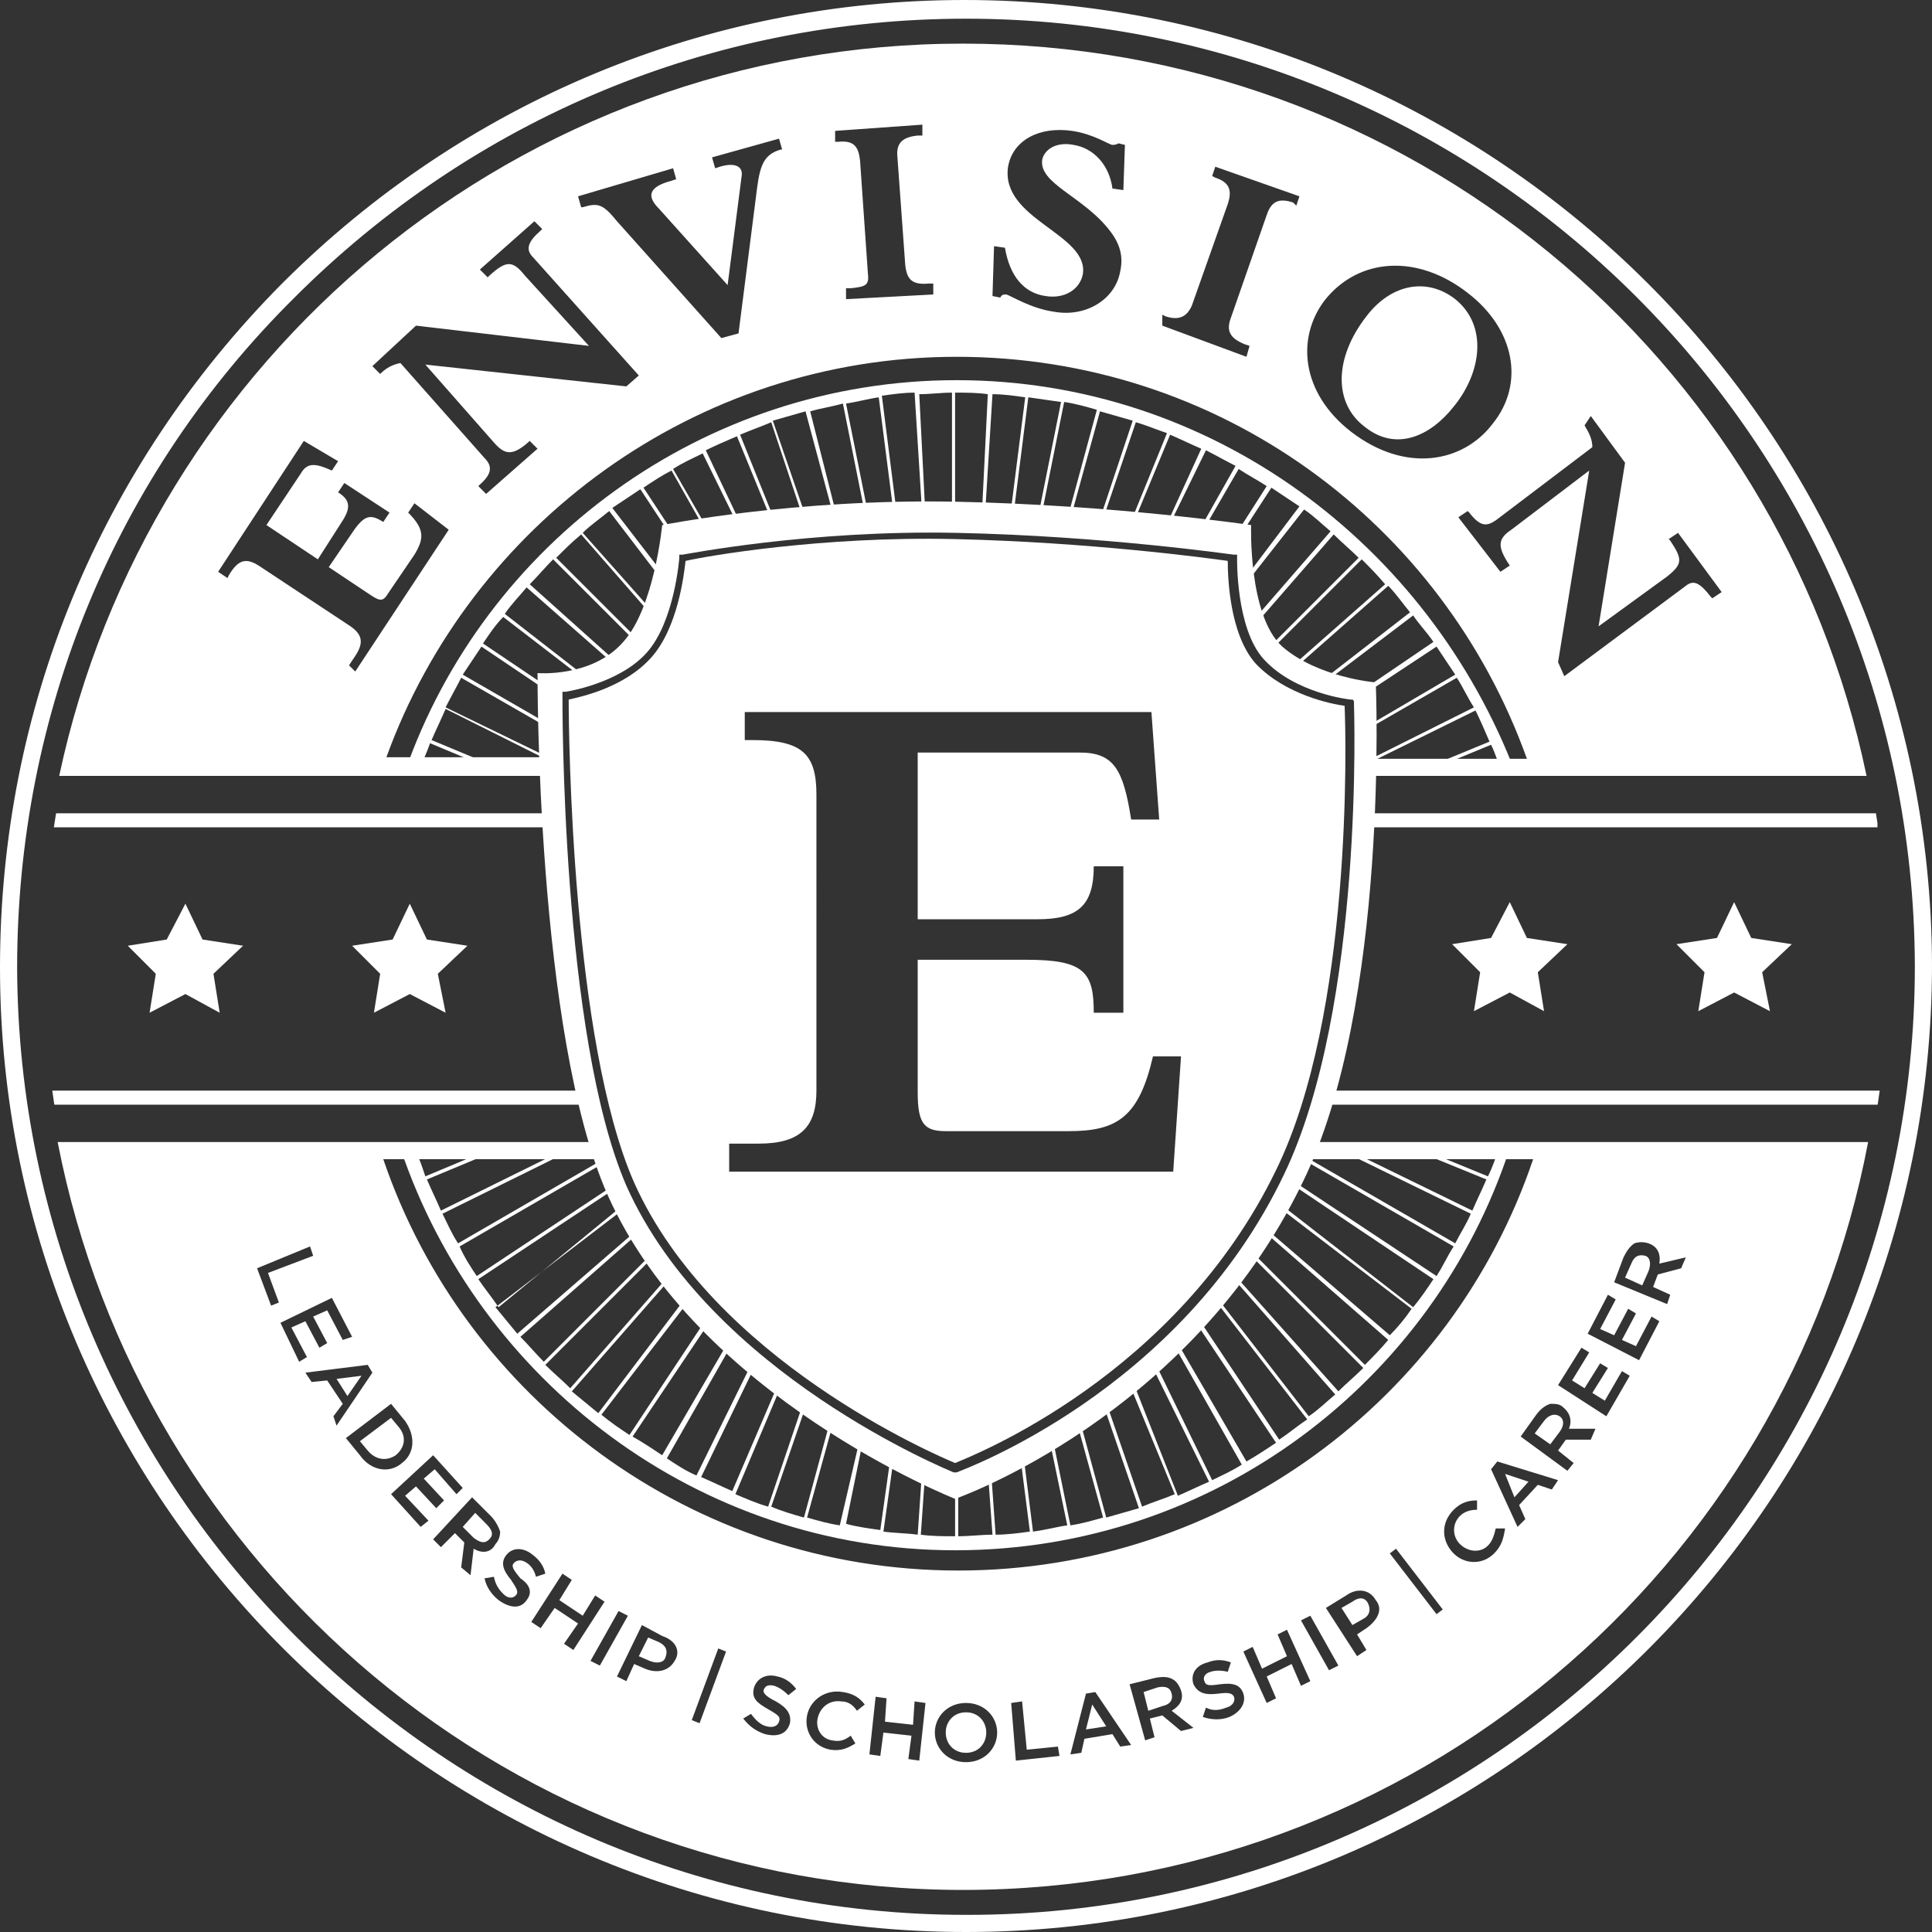 <?xml version="1.0" encoding="utf-8"?>
<!-- Generator: Adobe Illustrator 27.0.0, SVG Export Plug-In . SVG Version: 6.00 Build 0)  -->
<svg version="1.1" id="Layer_1" xmlns="http://www.w3.org/2000/svg" xmlns:xlink="http://www.w3.org/1999/xlink" x="0px" y="0px"
	 viewBox="0 0 124 124" style="enable-background:new 0 0 124 124;" xml:space="preserve">
<rect x="0" y="0" width="124" height="124" fill="#333333" stroke="none"/>
<g>
	<g>
		<g>
			<path style="fill:none;" d="M61.5,24.8c-20.5,0-37.1,16.6-37.1,37.1S41,99,61.5,99s37.1-16.6,37.1-37.1S82,24.8,61.5,24.8z
				 M86.9,59.4c-0.1,2.4-0.3,4.7-0.8,7c-1,4.1-2.1,8.2-4.3,11.9C77.6,85.3,71,92.1,63,94.7c-0.6,0.5-1.4,0.8-2.3,0.3
				c-4.6-2.2-9.7-3.7-13.1-7.8c-1.7-2.1-3.6-4-5.2-6.1c-0.8-1-1.6-1.9-2.1-3.1c-0.3-0.6-0.2-2.2-0.6-2.6c-2-2-1.5-4-2.2-6.5
				c-0.7-2.6-1.3-5.1-1.5-7.8c-0.2-2.8-0.3-5.5-0.5-8.3c-0.1-1.2-0.1-2.4,0.1-3.7c0.2-1,0.2-1.3-0.3-2.1c-0.6-0.9-0.3-1.8,0.2-2.3
				c0.2-0.7,0.9-1.2,1.9-1.2c2.7,0.2,4.7-3.4,5.6-5.4c0-0.1,0.1-0.2,0.1-0.2c-0.6-1.2,0-3.1,1.8-3.1c2.4,0,4.6-0.6,6.9-0.9
				c2.3-0.3,4.5-0.4,6.8-0.5c3.9,0,7.9,0.1,11.8,0c2.5-0.1,5.8-0.3,8,1c0.3,0.2,0.6,0.5,0.9,0.7c0.2,0.1,0.3,0.3,0.4,0.5
				c0.4,0.6,0.7,1.3,0.6,2.1c0,0.1,0,0.2,0,0.3c0.3,1.1,0.6,2.2,0.8,3.3c0.3,0.2,0.5,0.4,0.8,0.6c0.8,0.6,1.6,1.1,2.4,1.6
				c0.3,0.2,0.7,0.4,1,0.6c-0.3-0.2-0.3,0,0.3,0.2c0.6,0.2,1.3,0.8,1.4,1.4c0.4,2.1,0.3,4.3,0.2,6.5l0,0
				C87.6,54.7,87,56.9,86.9,59.4z"/>
			<g>
				<path style="fill:#FFFFFF;" d="M61.4,24.4c-16.3,0-30.3,10.5-35.4,25.1h0.9c0.2-0.6,0.5-1.2,0.7-1.8l4.3,1.8h0.6l-4.8-2
					c0.3-0.7,0.6-1.3,0.9-2l7,3.5c0-0.1,0-0.2,0-0.2l-7-3.4c0.3-0.6,0.7-1.3,1-1.9l5.4,3.1c0-0.1-0.1-0.2-0.1-0.3l-5.2-3
					c0.4-0.6,0.8-1.2,1.2-1.8l4.6,3.1c0-0.1,0.1-0.1,0.1-0.2L31,41.3c0.4-0.6,0.8-1.2,1.3-1.7l5.2,4c0.1,0,0.2,0,0.3,0l-5.4-4.2
					c0.4-0.6,0.9-1.1,1.4-1.7l5.8,5.1c0.1,0,0.1-0.1,0.2-0.1L34,37.5c0.5-0.5,1-1.1,1.5-1.6l5.5,5.5c0-0.1,0.1-0.1,0.1-0.2l-5.4-5.4
					c0.5-0.5,1-1,1.6-1.5l4.8,5.5c0-0.1,0.1-0.1,0.1-0.2l-4.8-5.4c0.5-0.5,1.1-0.9,1.7-1.4l3.9,5.1c0,0,0-0.1,0.1-0.1
					C43,37.7,43,37.6,43,37.4l-3.7-4.8c0.6-0.4,1.2-0.8,1.8-1.2l2.5,3.8c0.1,0,0.1-0.1,0.2-0.1l-2.5-3.8c0.6-0.4,1.2-0.8,1.8-1.1
					l2.6,4.6c0.1,0,0.2,0,0.2,0l-2.7-4.7c0.6-0.4,1.3-0.7,1.9-1l2.7,5.5c0.1,0,0.2,0,0.2,0l-2.7-5.7c0.6-0.3,1.3-0.6,2-0.9l2.5,6.1
					H50l-2.5-6.2c0.7-0.3,1.3-0.5,2-0.8l2.2,6.6c0.1,0,0.2,0,0.2,0L49.6,27c0.7-0.2,1.4-0.4,2.1-0.6l1.9,7.1c0.1,0,0.2,0,0.2,0
					L52,26.4c0.7-0.2,1.4-0.3,2.1-0.5l1.5,7.5c0.1,0,0.2,0,0.2,0l-1.5-7.5c0.7-0.1,1.4-0.3,2.1-0.4l1,7.8c0.1,0,0.2,0,0.2,0l-1-7.9
					c0.7-0.1,1.4-0.2,2.1-0.2l0.5,8c0.1,0,0.2,0,0.2,0L59,25.3c0.7,0,1.4-0.1,2.1-0.1v8.1c0.1,0,0.2,0,0.2,0v-8.1
					c0.7,0,1.4,0,2.1,0.1L63,33.4c0.1,0,0.2,0,0.2,0l0.5-8.1c0.7,0,1.4,0.1,2.1,0.2l-1,7.9c0.1,0,0.2,0,0.2,0l1-7.9
					c0.7,0.1,1.4,0.2,2.1,0.3l-1.5,7.5c0.1,0,0.2,0,0.2,0l1.5-7.5c0.7,0.1,1.4,0.3,2.1,0.5l-1.9,7c0.1,0,0.2,0,0.2,0l1.9-6.9
					c0.7,0.2,1.4,0.4,2.1,0.6l-2.1,6.3c0.1,0,0.2,0,0.2,0l2.1-6.2c0.7,0.2,1.4,0.5,2,0.7l-2.2,5.4c0.1,0,0.2,0,0.2,0l2.2-5.3
					c0.7,0.3,1.3,0.6,2,0.9L75,33.4c0.1,0,0.2,0,0.2,0l2.2-4.5c0.6,0.3,1.3,0.7,1.9,1l-2.2,3.9c0.1,0,0.1,0.1,0.2,0.1l2.2-3.8
					c0.6,0.4,1.2,0.7,1.8,1.1L79,34.8c0.1,0,0.1,0.1,0.2,0.2l2.4-3.7c0.6,0.4,1.2,0.8,1.8,1.2l-3.1,4.1c0,0.1,0,0.2,0.1,0.3l3.3-4.2
					c0.6,0.4,1.1,0.9,1.7,1.4l-4.6,5.3c0,0.1,0,0.2,0.1,0.3l4.7-5.4c0.5,0.5,1.1,1,1.6,1.5l-5.8,5.8c0.1,0,0.1,0.1,0.2,0.1l5.8-5.8
					c0.5,0.5,1,1,1.5,1.6L83,42.7c0.1,0,0.1,0.1,0.2,0.1l5.9-5.2c0.5,0.5,0.9,1.1,1.4,1.7l-5.8,4.5c0.1,0,0.1,0.1,0.2,0.1l5.8-4.4
					c0.4,0.6,0.9,1.1,1.3,1.7l-5.3,3.6c0.1,0,0.1,0.1,0.2,0.2l5.3-3.5c0.4,0.6,0.8,1.2,1.2,1.8l-5.8,3.4c0,0.1,0,0.2,0,0.2l5.9-3.4
					c0.4,0.6,0.7,1.3,1.1,1.9l-6.8,3.4c0,0.1,0,0.2,0,0.2l6.9-3.4c0.3,0.6,0.6,1.3,0.9,2l-5.1,2.1h0.6l4.6-1.9
					c0.3,0.6,0.5,1.3,0.7,1.9h0.9C91.7,34.9,77.7,24.4,61.4,24.4z"/>
				<path style="fill:#FFFFFF;" d="M96.2,73.7c-0.2,0.6-0.4,1.2-0.7,1.8l-4.4-1.8h-0.6l4.9,2c-0.3,0.7-0.6,1.3-0.9,2l-8.2-4h-0.5
					l8.6,4.2c-0.3,0.7-0.7,1.3-1,1.9l-9.7-5.6c0,0.1-0.1,0.1-0.1,0.2l9.7,5.6c-0.4,0.6-0.7,1.3-1.1,1.9L83,75.8
					c0,0.1-0.1,0.1-0.1,0.2l9.1,6.1c-0.4,0.6-0.8,1.2-1.3,1.8l-8.5-6.6c0,0.1-0.1,0.1-0.1,0.2l8.5,6.5c-0.4,0.6-0.9,1.2-1.4,1.7
					l-7.9-6.8c0,0.1-0.1,0.1-0.1,0.2l7.9,6.9c-0.5,0.6-1,1.1-1.5,1.6l-7.2-7.2c0,0.1-0.1,0.1-0.1,0.2l7.2,7.2
					c-0.5,0.5-1.1,1-1.6,1.5l-6.6-7.4c0,0.1-0.1,0.1-0.1,0.2l6.5,7.4c-0.6,0.5-1.1,1-1.7,1.4l-5.8-7.5c0,0.1-0.1,0.1-0.1,0.2
					l5.8,7.5c-0.6,0.4-1.2,0.9-1.8,1.3l-5-7.5C77,85,77,85,76.9,85.1l5,7.5c-0.6,0.4-1.2,0.8-1.9,1.2l-4.3-7.4
					c-0.1,0.1-0.1,0.1-0.2,0.2l4.2,7.4c-0.6,0.4-1.3,0.7-1.9,1l-3.5-7.2c-0.1,0.1-0.1,0.1-0.2,0.2l3.5,7.1c-0.7,0.3-1.3,0.6-2,0.9
					l-2.8-7.1c-0.1,0.1-0.1,0.1-0.2,0.2l2.8,6.8c-0.7,0.3-1.4,0.5-2.1,0.8l-2.2-6.4c-0.1,0-0.1,0.1-0.2,0.1l2.2,6.4
					c-0.7,0.2-1.4,0.4-2.1,0.6l-1.6-5.9c-0.1,0-0.1,0.1-0.2,0.1l1.6,5.8c-0.7,0.2-1.4,0.4-2.1,0.5l-1.1-5.4c-0.1,0-0.1,0.1-0.2,0.1
					l1.1,5.3c-0.7,0.1-1.4,0.3-2.2,0.4l-0.6-4.8c-0.1,0-0.1,0.1-0.2,0.1l0.6,4.7c-0.7,0.1-1.5,0.2-2.2,0.2l-0.3-4.2
					c-0.1,0-0.1,0.1-0.2,0.1l0.3,4.1c-0.7,0-1.5,0.1-2.2,0.1v-3.5c-0.1,0-0.2,0-0.2,0v3.5c-0.7,0-1.5,0-2.2-0.1l0.3-4.3
					c-0.1,0-0.1-0.1-0.2-0.1l-0.3,4.4c-0.7-0.1-1.5-0.1-2.2-0.2l0.7-5c-0.1,0-0.1-0.1-0.2-0.1l-0.7,5c-0.7-0.1-1.5-0.2-2.2-0.4
					l1.1-5.4c-0.1,0-0.1-0.1-0.2-0.1l-1.3,5.6c-0.7-0.1-1.4-0.3-2.1-0.5l1.6-5.8c-0.1,0-0.1-0.1-0.2-0.1l-1.6,5.9
					c-0.7-0.2-1.4-0.4-2.1-0.7l2.1-6.1c-0.1,0-0.1-0.1-0.2-0.1l-2.1,6.2c-0.7-0.2-1.4-0.5-2.1-0.8l2.7-6.4c-0.1,0-0.1-0.1-0.2-0.1
					L47,95.7c-0.7-0.3-1.3-0.6-2-0.9l3.3-6.8c-0.1-0.1-0.1-0.1-0.2-0.2l-3.4,6.9c-0.7-0.3-1.3-0.7-1.9-1.1l4.1-7.2
					c-0.1-0.1-0.1-0.1-0.2-0.2l-4.2,7.2c-0.6-0.4-1.2-0.8-1.9-1.2l4.9-7.3c-0.1-0.1-0.1-0.1-0.2-0.2l-4.9,7.4
					c-0.6-0.4-1.2-0.8-1.8-1.3l5.6-7.3c-0.1-0.1-0.1-0.1-0.2-0.2l-5.6,7.4c-0.6-0.5-1.1-0.9-1.7-1.4l6.3-7.2c0-0.1-0.1-0.1-0.1-0.2
					l-6.3,7.2c-0.5-0.5-1.1-1-1.6-1.5l6.9-6.9c0-0.1-0.1-0.1-0.1-0.2l-6.9,6.9c-0.5-0.5-1-1.1-1.5-1.6l7.4-6.5
					c0-0.1-0.1-0.1-0.1-0.2l-7.5,6.5c-0.5-0.6-0.9-1.1-1.4-1.7l8.1-6.2c0-0.1,0-0.1-0.1-0.2L32,83.9c-0.4-0.6-0.9-1.2-1.3-1.8
					l9.2-6.1c0-0.1,0-0.2-0.1-0.2l-9.2,6.1c-0.4-0.6-0.8-1.2-1.1-1.9l9.5-5.5c0-0.1-0.1-0.1-0.1-0.2l-9.5,5.5
					c-0.4-0.6-0.7-1.3-1-1.9l8.5-4.2h-0.5l-8.1,4c-0.3-0.7-0.6-1.3-0.9-2l4.8-2h-0.6l-4.3,1.8c-0.2-0.6-0.4-1.2-0.7-1.8h-0.9
					c5,14.9,19.1,25.8,35.6,25.8c16.6,0,30.7-10.8,35.6-25.8H96.2z"/>
			</g>
			<g>
				<path style="fill:#FFFFFF;" d="M62,124C27.9,124,0,96.2,0,62.1C0,45.5,6.4,30,18.1,18.2C29.8,6.5,45.4,0,61.9,0
					c34.2,0,62,27.8,62.1,61.9C124,96.1,96.3,124,62,124L62,124z M62,1.2c-16.3,0-31.6,6.4-43.1,17.9C7.4,30.5,1.1,45.8,1.1,62.1
					c0.1,33.5,27.4,60.8,60.9,60.8h0.1c33.6,0,60.8-27.4,60.8-60.9C122.8,28.4,95.5,1.2,62,1.2z"/>
			</g>
			<g>
				<polygon style="fill:#FFFFFF;" points="26.3,58 27.4,60.3 30,60.7 28.1,62.5 28.6,65 26.3,63.8 24,65 24.4,62.5 22.6,60.7 
					25.2,60.3 				"/>
				<polygon style="fill:#FFFFFF;" points="11.9,58 13,60.3 15.6,60.7 13.7,62.5 14.1,65 11.9,63.8 9.6,65 10,62.5 8.2,60.7 
					10.7,60.3 				"/>
			</g>
			<g>
				<polygon style="fill:#FFFFFF;" points="111.3,57.9 112.4,60.2 115,60.6 113.1,62.4 113.6,64.9 111.3,63.7 109,64.9 109.4,62.4 
					107.6,60.6 110.2,60.2 				"/>
				<polygon style="fill:#FFFFFF;" points="96.9,57.9 98,60.2 100.6,60.6 98.7,62.4 99.1,64.9 96.9,63.7 94.6,64.9 95,62.4 
					93.2,60.6 95.7,60.2 				"/>
			</g>
			<g>
				<g>
					<defs>
						<circle id="SVGID_1_" cx="62" cy="61.9" r="59.2"/>
					</defs>
					<clipPath id="SVGID_00000164487788807204824740000018165325840260256957_">
						<use xlink:href="#SVGID_1_"  style="overflow:visible;"/>
					</clipPath>
					<g style="clip-path:url(#SVGID_00000164487788807204824740000018165325840260256957_);">
						<g>
							<path style="fill:#FFFFFF;" d="M35.5,52.7c0-0.2,0-0.3,0-0.5H2.7v0.9h32.8C35.5,53,35.5,52.9,35.5,52.7z"/>
							<path style="fill:#FFFFFF;" d="M87.2,52.2L87.2,52.2c0.1,0.3,0.1,0.6,0.1,0.9h33.2v-0.9H87.2z"/>
						</g>
					</g>
				</g>
				<g>
					<defs>
						<circle id="SVGID_00000102545306926791253940000016139900840989077422_" cx="62" cy="61.9" r="59.2"/>
					</defs>
					<clipPath id="SVGID_00000044144268555599455270000015945200337997659778_">
						<use xlink:href="#SVGID_00000102545306926791253940000016139900840989077422_"  style="overflow:visible;"/>
					</clipPath>
					<g style="clip-path:url(#SVGID_00000044144268555599455270000015945200337997659778_);">
						<g>
							<path style="fill:#FFFFFF;" d="M37.7,70H2.9v0.9h35C37.8,70.6,37.8,70.3,37.7,70z"/>
							<path style="fill:#FFFFFF;" d="M85.1,70c-0.1,0.3-0.2,0.6-0.3,0.9h35.9V70H85.1z"/>
						</g>
					</g>
				</g>
			</g>
			<g>
				<path style="fill:#FFFFFF;" d="M30.5,97.1L29.7,98l0.7,0.7c0.4,0.3,0.7,0.4,1,0.1l0,0c0.3-0.3,0.2-0.6-0.2-1L30.5,97.1z"/>
				<path style="fill:#FFFFFF;" d="M87.8,102.9c-0.2-0.4-0.6-0.4-1-0.1l-0.7,0.4l0.7,1.1l0.7-0.4C87.9,103.7,88,103.3,87.8,102.9
					L87.8,102.9z"/>
				<path style="fill:#FFFFFF;" d="M62,109.9c-0.8,0-1.3,0.6-1.3,1.3l0,0c0,0.7,0.5,1.3,1.3,1.3s1.3-0.6,1.3-1.3l0,0
					C63.3,110.5,62.8,109.9,62,109.9z"/>
				<polygon style="fill:#FFFFFF;" points="98.1,95.1 96.6,94.6 97.2,96.1 				"/>
				<path style="fill:#FFFFFF;" d="M75.2,108.7c-0.1-0.4-0.4-0.5-0.9-0.4l-0.9,0.3l0.3,1.2l0.9-0.3
					C75.1,109.4,75.3,109.1,75.2,108.7L75.2,108.7z"/>
				<path style="fill:#FFFFFF;" d="M42.3,105.4l-0.7-0.3l-0.6,1.2l0.7,0.3c0.5,0.2,0.9,0.1,1-0.2l0,0
					C42.9,105.9,42.7,105.6,42.3,105.4z"/>
				<polygon style="fill:#FFFFFF;" points="69.7,111 71,110.8 70.1,109.4 				"/>
				<path style="fill:#FFFFFF;" d="M100.1,90.9L100.1,90.9c-0.3-0.2-0.7-0.1-1,0.3L98.5,92l1,0.7l0.6-0.8
					C100.4,91.5,100.4,91.1,100.1,90.9z"/>
				<polygon style="fill:#FFFFFF;" points="22.3,89.6 23.2,88.3 21.6,88.5 				"/>
				<path style="fill:#FFFFFF;" d="M25.6,91.6L25.1,91l-2,1.5l0.5,0.6c0.5,0.6,1.2,0.7,1.8,0.3l0,0C26,92.9,26.1,92.2,25.6,91.6z"/>
				<path style="fill:#FFFFFF;" d="M84.1,73.3c-0.1,0.4-0.3,0.8-0.4,1.1h14.7c-5.2,15.4-19.8,26.4-36.9,26.4S29.8,89.7,24.6,74.4
					h14.3c-0.2-0.4-0.4-0.8-0.5-1.1H3.7c5.3,27.3,29.3,48,58.1,48c28.9,0,52.9-20.6,58.1-48H84.1z M16.5,81.4l3.4-1.4l0.2,0.6
					l-2.9,1.1l0.7,1.9l-0.5,0.2L16.5,81.4z M18,84.9l3.3-1.6l1.3,2.5L22,86l-1-1.9l-0.9,0.4l0.9,1.7l-0.5,0.3l-0.9-1.7l-0.9,0.4
					l1,1.9l-0.5,0.3L18,84.9z M21.4,90.9l0.6-0.8l-1-1.5l-1,0.1l-0.4-0.6l4-0.5l0.3,0.5l-2.3,3.4L21.4,90.9z M23.1,93.4l-0.9-1.1
					l2.9-2.2l0.9,1.1c0.7,1,0.6,2.1-0.2,2.7l0,0C25,94.6,23.8,94.4,23.1,93.4z M27,98l-1.9-2.1l2.7-2.5l1.9,2.1l-0.4,0.4l-1.4-1.6
					l-0.7,0.6l1.3,1.4L28,96.8l-1.3-1.4L26,96l1.5,1.6L27,98z M30.4,99.4l-0.2,1.7l-0.6-0.5l0.2-1.6l0,0l-0.6-0.6l-0.9,0.9l-0.5-0.5
					l2.5-2.7l1.2,1.2c0.3,0.3,0.5,0.7,0.6,1c0,0.3-0.1,0.6-0.3,0.8l0,0C31.5,99.7,30.9,99.7,30.4,99.4z M33.8,102.7L33.8,102.7
					c-0.4,0.6-1.1,0.5-1.8,0c-0.5-0.4-0.8-0.9-0.9-1.4l0.6-0.1c0.1,0.5,0.3,0.8,0.6,1.1c0.3,0.3,0.6,0.3,0.8,0.1l0,0
					c0.2-0.2,0.1-0.4-0.3-1c-0.5-0.6-0.7-1.1-0.3-1.6l0,0c0.4-0.5,1.1-0.5,1.7,0c0.4,0.3,0.7,0.7,0.8,1.2l-0.6,0.2
					c-0.1-0.4-0.3-0.7-0.6-0.9c-0.3-0.2-0.6-0.2-0.8,0l0,0c-0.2,0.2-0.1,0.4,0.4,1C34,101.7,34.2,102.2,33.8,102.7z M36.2,105.5
					l0.9-1.3l-1.5-1l-0.9,1.3l-0.6-0.4l2-3.1l0.6,0.4l-0.8,1.3l1.5,1l0.8-1.3l0.6,0.4l-2,3.1L36.2,105.5z M37.9,106.6l1.8-3.2
					l0.6,0.3l-1.8,3.2L37.9,106.6z M43.3,106.6L43.3,106.6c-0.4,0.7-1.2,0.8-1.9,0.5l-0.7-0.3l-0.5,1.1l-0.6-0.3l1.6-3.3l1.3,0.7
					C43.4,105.3,43.7,106,43.3,106.6z M44.9,110.6l-0.5-0.2l1.7-4.6l0.5,0.2L44.9,110.6z M49.8,109.2c0.7,0.4,1,0.8,0.9,1.4l0,0
					c-0.2,0.7-0.8,0.9-1.6,0.7c-0.6-0.2-1-0.5-1.4-1l0.5-0.3c0.3,0.4,0.6,0.7,1,0.8c0.4,0.1,0.7,0,0.8-0.3l0,0
					c0.1-0.3,0-0.4-0.7-0.8s-1.1-0.7-0.9-1.4l0,0c0.2-0.6,0.8-0.9,1.5-0.7c0.5,0.1,0.9,0.4,1.2,0.8l-0.5,0.4
					c-0.3-0.3-0.6-0.5-0.9-0.6c-0.4-0.1-0.6,0-0.7,0.3l0,0C49,108.7,49.2,108.9,49.8,109.2z M53.4,111.7c0.5,0.1,0.8,0,1.2-0.3
					l0.3,0.5c-0.5,0.3-0.9,0.5-1.6,0.4c-1.1-0.2-1.7-1.2-1.5-2.2l0,0c0.2-1,1.2-1.7,2.3-1.5c0.7,0.1,1.1,0.4,1.4,0.8l-0.5,0.4
					c-0.2-0.3-0.5-0.6-1-0.6c-0.7-0.1-1.3,0.3-1.5,1l0,0C52.3,110.9,52.7,111.6,53.4,111.7z M59,113l-0.7-0.1l0.2-1.5l-1.8-0.2
					l-0.2,1.5l-0.7-0.1l0.4-3.7l0.7,0.1l-0.1,1.5l1.8,0.2l0.1-1.5l0.7,0.1L59,113z M64,111.2c0,1-0.8,1.9-2,1.9s-2-0.9-2-1.9l0,0
					c0-1,0.8-1.9,2-1.9S64,110.2,64,111.2L64,111.2z M65.2,113l-0.3-3.7l0.7-0.1l0.3,3.1l2-0.2l0.1,0.6L65.2,113z M71.9,112.1
					l-0.5-0.8l-1.8,0.3l-0.2,0.9l-0.7,0.1l1-3.9l0.6-0.1l2.3,3.4L71.9,112.1z M75.8,111.1l-1.2-1l0,0l-0.8,0.2l0.3,1.2l-0.6,0.2
					l-1-3.6l1.6-0.4c0.5-0.1,0.9-0.1,1.2,0.1c0.2,0.1,0.4,0.4,0.5,0.7l0,0c0.2,0.6-0.1,1-0.6,1.3l1.4,1.1L75.8,111.1z M78.9,110.2
					c-0.5,0.2-1.1,0.2-1.7,0l0.2-0.6c0.4,0.2,0.8,0.2,1.3,0c0.4-0.1,0.6-0.4,0.5-0.7l0,0c-0.1-0.2-0.3-0.3-1-0.2
					c-0.8,0.1-1.3,0-1.6-0.6l0,0c-0.2-0.6,0.1-1.2,0.9-1.4c0.5-0.2,1-0.2,1.5,0l-0.2,0.6c-0.4-0.1-0.8-0.1-1.1,0
					c-0.4,0.1-0.5,0.4-0.4,0.6l0,0c0.1,0.3,0.3,0.3,1,0.2c0.8-0.1,1.3,0,1.5,0.6l0,0C80,109.3,79.6,109.9,78.9,110.2z M83.5,108.2
					l-0.6-1.4l-1.6,0.8l0.6,1.4l-0.6,0.3l-1.5-3.3l0.6-0.3l0.6,1.4l1.6-0.8l-0.6-1.4l0.6-0.3l1.5,3.3L83.5,108.2z M85.3,107.2
					l-1.8-3.2l0.6-0.3l1.8,3.2L85.3,107.2z M87.7,104.5l-0.6,0.4l0.6,1l-0.6,0.4l-2-3.1l1.3-0.8c0.7-0.5,1.5-0.4,1.9,0.3l0,0
					C88.8,103.3,88.4,104,87.7,104.5z M92.2,103.6l-3-3.9l0.4-0.3l3,3.9L92.2,103.6z M95.9,99.7c-0.8,0.8-2,0.7-2.7-0.1l0,0
					c-0.7-0.8-0.7-1.9,0.1-2.7c0.5-0.5,1-0.6,1.5-0.6v0.6c-0.4,0-0.8,0.1-1.1,0.4c-0.5,0.5-0.5,1.3,0,1.8l0,0
					c0.5,0.5,1.3,0.6,1.8,0.1c0.3-0.3,0.4-0.7,0.5-1.1h0.6C96.5,98.7,96.4,99.2,95.9,99.7z M99.6,95.6l-0.9-0.3l-1.2,1.3l0.4,0.9
					L97.4,98l-1.7-3.7l0.4-0.5L100,95L99.6,95.6z M102.1,92.4h-1.6l0,0l-0.5,0.7l1,0.8l-0.4,0.5l-3-2.2l1-1.4
					c0.3-0.4,0.6-0.6,0.9-0.7c0.3,0,0.6,0,0.8,0.2l0,0c0.5,0.4,0.6,0.9,0.4,1.4h1.7L102.1,92.4z M103.1,90.9l-3.1-2l1.5-2.4l0.5,0.3
					l-1.1,1.8l0.8,0.5l1-1.6l0.5,0.3l-1,1.6l0.8,0.5l1.1-1.9l0.5,0.3L103.1,90.9z M105.2,87.3l-3.3-1.7l1.3-2.5l0.5,0.3l-1,1.9
					l0.9,0.4l0.9-1.7l0.5,0.3l-0.9,1.7l0.9,0.4l1-1.9l0.5,0.3L105.2,87.3z M107.2,83.1l-0.2,0.6l-3.4-1.4l0.6-1.6
					c0.2-0.4,0.4-0.7,0.7-0.9c0.3-0.1,0.6-0.1,0.9,0l0,0c0.6,0.2,0.8,0.7,0.7,1.3l1.7-0.4l-0.3,0.7l-1.5,0.4l0,0l-0.3,0.8
					L107.2,83.1z"/>
				<path style="fill:#FFFFFF;" d="M105.6,80.6L105.6,80.6c-0.4-0.1-0.7,0-0.9,0.5l-0.4,0.9l1.1,0.5l0.4-0.9
					C106,81.1,105.9,80.7,105.6,80.6z"/>
			</g>
			<g>
				<path style="fill:#FFFFFF;" d="M61.4,22.9c16.9,0,31.2,10.7,36.6,25.8H87.2c0,0.4,0,0.8,0,1.1h32.6c-5.6-26.9-29.4-47-58-47
					c-28.5,0-52.3,20.2-58,47h31.6c0-0.3,0.1-0.5,0.1-0.8c0-0.1,0-0.3,0.1-0.4H24.8C30.2,33.7,44.6,22.9,61.4,22.9z M102.1,26.7
					l2.2,3l-1.7,10.5L107,37c1-0.8,1-1.1,0.2-2.3l-0.1-0.1l0.6-0.4l2.8,3.8l-0.6,0.4l-0.1-0.1c-0.7-0.9-1.1-1.1-1.6-0.7l-7.8,5.8
					l-0.4-0.9l2-12.3L97,34c-0.9,0.6-0.9,1.1-0.1,2.3l-0.6,0.4l-2.7-3.5l0.6-0.4l0.1,0.1c0.7,0.9,1.1,0.9,1.7,0.5l6.2-4.7
					c0-0.5-0.2-0.9-0.5-1.4L102.1,26.7z M85,19.3c2.2-2.8,6-3,9.2-0.5c3,2.3,3.7,5.8,1.6,8.4c-1.9,2.5-5.6,3.2-9.1,0.5
					C83.5,25.2,83.2,21.7,85,19.3z M74.6,20.2l0.2,0.1c0.9,0.3,1.4,0,1.7-0.7l2.3-6.5c0.3-0.9,0.1-1.4-0.8-1.7l-0.2-0.1l0.2-0.6
					l5.4,1.9l-0.2,0.6L83,13c-0.9-0.3-1.4-0.1-1.7,0.8L79,20.4c-0.3,0.8-0.1,1.3,0.9,1.7l0.3,0.1L80,22.9l-5.4-2L74.6,20.2z
					 M63.8,15.8l0.7,0.1c0.3,1.8,1.2,2.9,2.6,3.1c1.2,0.2,2.2-0.4,2.4-1.4c0.4-2.6-5.3-3.5-4.8-6.9c0.3-1.7,2-2.6,4.1-2.3
					c1.4,0.2,2.4,0.9,2.6,0.9c0.1,0,0.2,0,0.4-0.1l0.4,0.1l-0.1,2.9l-0.7-0.1c-0.2-1.5-1.2-2.6-2.5-2.8c-1-0.2-1.8,0.2-2,0.9
					c-0.3,1.6,2.7,2.4,4.4,4.7c0.6,0.8,0.8,1.6,0.6,2.5c-0.3,1.8-2.2,3-4.3,2.6c-1.4-0.2-2.7-1-3-1.1c-0.2,0-0.3,0-0.4,0.2L63.7,19
					L63.8,15.8z M59.2,8v0.7h-0.3c-1,0.1-1.4,0.5-1.3,1.4l0.5,6.9c0.1,0.9,0.4,1.3,1.5,1.2h0.3v0.7l-5.6,0.3v-0.7h0.3
					c1-0.1,1.2-0.2,1.1-1l-0.5-7.2c-0.1-0.9-0.4-1.3-1.4-1.2h-0.2V8.4L59.2,8z M43.2,10.8l0.2,0.7l-0.3,0.1c-1.5,0.4-1.6,1-0.8,1.8
					l4.4,4.9l0.9-7c0.1-0.6-0.4-0.9-1.4-0.6l-0.3,0.1l-0.2-0.7L50,8.9l0.2,0.7h-0.1c-1,0.3-1.3,0.9-1.5,2.4l-1.2,9.4l-1.1,0.3
					l-6.7-7.5c-0.9-1.1-1.2-1.2-2.2-0.9h-0.1l-0.2-0.7L43.2,10.8z M26.7,20.9l11.1,1.3l-4.1-4.5c-0.8-1-1.2-1-2.3,0l-0.1,0.1
					l-0.5-0.5l3.5-3.1l0.5,0.5l-0.1,0.1c-0.8,0.7-1,1.2-0.5,1.7l6.8,7.6l-0.8,0.7l-12.9-1.4l4.4,5c0.7,0.8,1.2,0.9,2.3-0.1l0.5,0.5
					l-3.3,2.9l-0.5-0.5l0.1-0.1c0.8-0.7,0.8-1.2,0.3-1.7l-5.4-6.1c-0.5,0.1-0.9,0.3-1.3,0.7l-0.5-0.5L26.7,20.9z M22.4,42.7l0.4-0.6
					c0.6-0.9,0.4-1.4-0.3-1.9l-5.9-3.9c-0.8-0.5-1.3-0.4-1.9,0.6l-0.1,0.2L14,36.7l5.5-8.4l2.2,1.3l-0.4,0.6c-1.1-0.5-1.6-0.5-2,0.2
					l-2.2,3.3l3.3,2.2l1.6-2.5c0.5-0.8,0.5-1.3-0.3-1.8l0.4-0.6l2.9,1.9l-0.4,0.6c-0.8-0.5-1.2-0.5-2,0.7l-1.5,2.2l2.7,1.8
					c0.6,0.4,0.8,0.4,1.1-0.1l1.7-2.5c0.6-1,0.7-1.6-0.4-2.7l0.4-0.6l2.2,1.7l-6,9.1L22.4,42.7z"/>
				<path style="fill:#FFFFFF;" d="M87.6,27.4c2,1.6,4.2,0.6,5.7-1.3c1.8-2.2,2.2-5.2,0.1-6.9c-1.8-1.4-4.1-1-5.7,1.1
					C85.6,23,85.6,25.9,87.6,27.4z"/>
			</g>
		</g>
		<g>
			<path style="fill:#FFFFFF;" d="M88.3,43.8c0,0-3.7-0.3-6-2.3c-2.2-2-2-7.8-2-7.8s-8.8-1.3-19-1.5C51,32,42.5,33.7,42.5,33.7
				S42,39,40,41.2c-2,2.3-5.5,2-5.5,2S34.4,66.3,39,76.7c5.8,13,22.3,19.5,22.3,19.5s15-5.2,22.3-20.3
				C89.2,64.5,88.3,43.8,88.3,43.8z M82.4,75.4c-6.7,14-20.8,19-21,19.1h-0.1h-0.1c-0.2-0.1-15.6-6.3-21-18.4
				c-4.2-9.7-4.1-31.2-4.1-31.5v-0.2h0.2c0,0,3.4-0.5,5.2-2.5s2.1-6.1,2.1-6.1v-0.2h0.2c0.1,0,8.1-1.6,17.6-1.4
				c9.5,0.2,17.7,1.4,17.8,1.4h0.2v0.2c0,0-0.1,4.5,1.7,6.5c2,2.2,5.5,2.6,5.6,2.6h0.2v0.2C86.9,45.3,87.6,64.6,82.4,75.4z"/>
		</g>
		<g>
			<path style="fill:#FFFFFF;" d="M86.3,45.3c-0.8-0.1-3.8-0.7-5.7-2.7c-1.7-1.9-1.8-5.6-1.8-6.6c-1.4-0.2-8.9-1.2-17.5-1.4
				S45.3,35.7,44,36c-0.1,0.9-0.5,4.3-2.2,6.2s-4.4,2.5-5.3,2.7c0,2.3,0.2,21.9,4.2,31c5.1,11.4,19.4,17.5,20.6,18
				c1.2-0.5,14.2-5.6,20.6-18.8C86.8,65.1,86.4,47.5,86.3,45.3z M75.3,75.2H46.8v-1.8h1.9c2.7,0,3.7-1.1,3.7-3.4V51
				c0-2.6-0.9-3.5-4.1-3.5h-0.5v-1.8h26.1l0.5,6.9h-1.8c-0.5-3.2-1.1-4.3-3.3-4.3H58.9V59h7.7c2.6,0,3.6-0.9,3.6-3.4h1.9V65h-1.9
				c0-2.6-0.6-3.4-4.3-3.4h-7v8.5c0,2,0.4,2.5,1.8,2.5h7.9c3.1,0,4.5-0.9,5.4-4.8h1.8L75.3,75.2z"/>
		</g>
	</g>
</g>
</svg>
